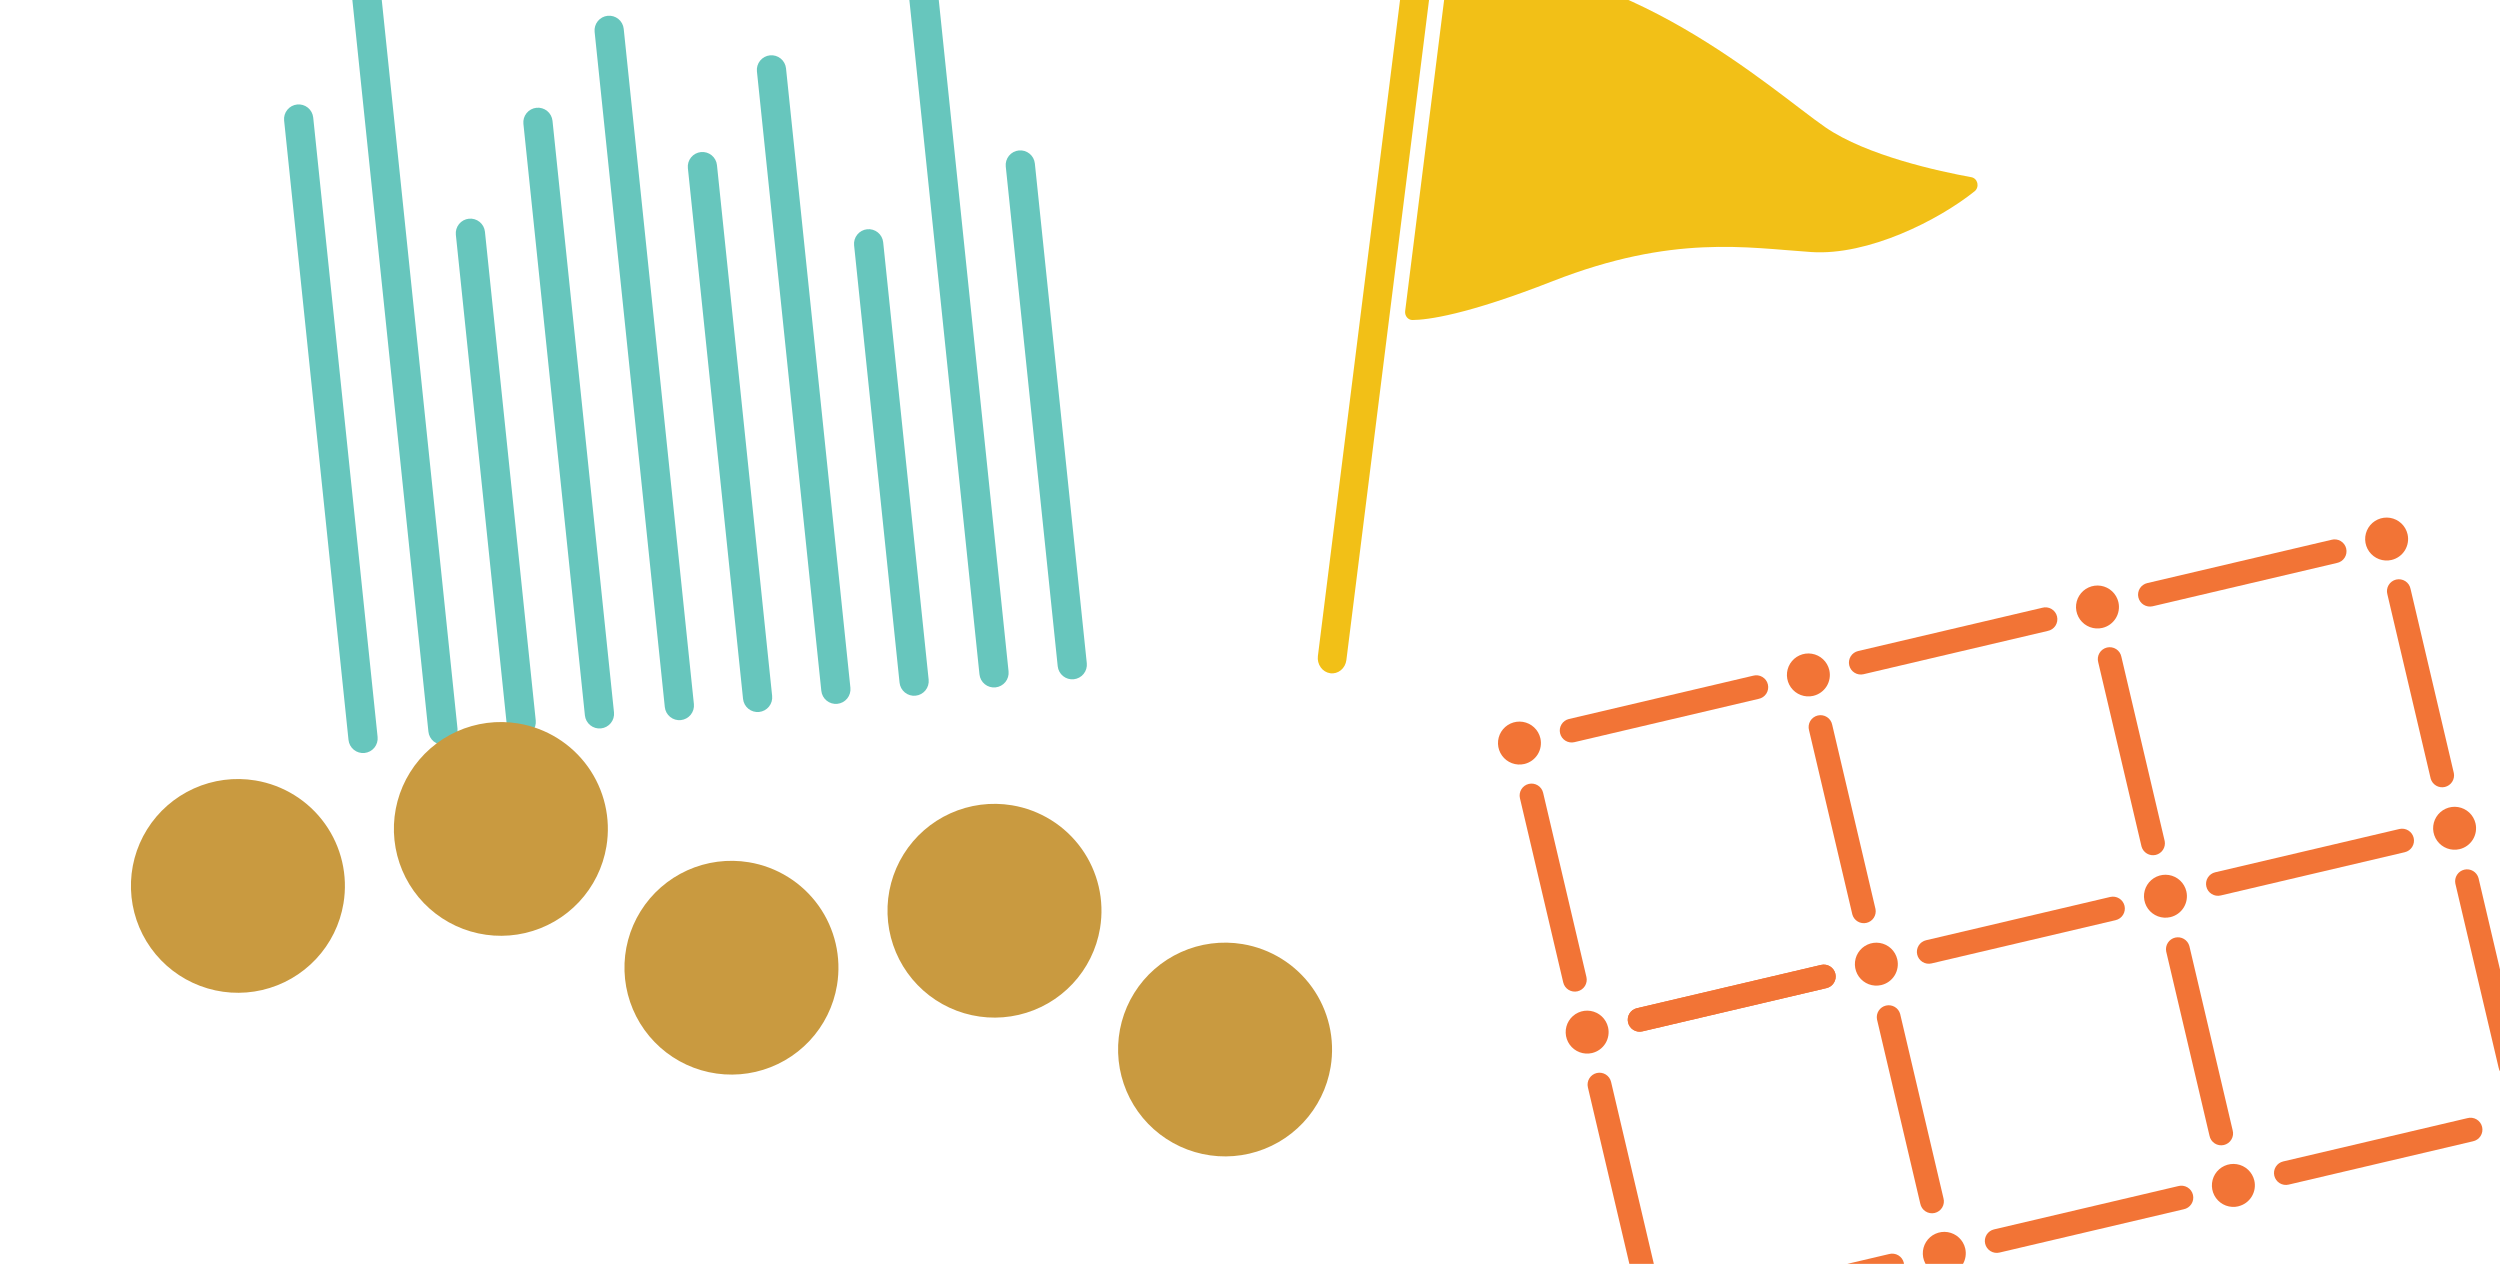 <svg width="1440" height="728" viewBox="0 0 1440 728" fill="none" xmlns="http://www.w3.org/2000/svg">
<g clip-path="url(#clip0_835_783)">
<path d="M766.219 387.792C764.041 387.483 762.068 386.264 760.733 384.405C759.399 382.545 758.812 380.197 759.103 377.877L811.802 -42.96C811.903 -44.145 812.229 -45.295 812.759 -46.343C813.289 -47.39 814.012 -48.313 814.885 -49.055C815.757 -49.797 816.762 -50.343 817.838 -50.661C818.915 -50.979 820.04 -51.062 821.147 -50.904C822.254 -50.747 823.32 -50.353 824.28 -49.745C825.24 -49.138 826.075 -48.33 826.735 -47.37C827.395 -46.41 827.866 -45.318 828.119 -44.16C828.373 -43.001 828.404 -41.8 828.211 -40.628L775.512 380.209C775.221 382.527 774.08 384.627 772.338 386.048C770.595 387.47 768.395 388.097 766.219 387.792Z" fill="#F2C017"/>
<path d="M833.988 -17.402L809.362 179.256C809.292 179.885 809.345 180.523 809.52 181.128C809.695 181.733 809.986 182.293 810.376 182.771C810.765 183.249 811.245 183.636 811.783 183.905C812.321 184.174 812.906 184.32 813.5 184.334C822.195 184.272 844.628 181.428 894.345 161.951C963.688 134.801 1006.29 142.735 1043.38 145.181C1076.09 147.325 1116.5 126.923 1137.46 110.108C1138.1 109.567 1138.58 108.841 1138.84 108.017C1139.11 107.192 1139.14 106.304 1138.95 105.459C1138.75 104.613 1138.33 103.845 1137.74 103.247C1137.14 102.649 1136.4 102.246 1135.6 102.085C1117.19 98.751 1075.26 89.722 1051.42 73.322C1020.65 52.073 935.273 -26.023 837.917 -21.303C836.926 -21.245 835.984 -20.82 835.256 -20.101C834.527 -19.382 834.057 -18.414 833.926 -17.365" fill="#F2C017"/>
<g clip-path="url(#clip1_835_783)">
<path d="M209.986 433.715C207.764 433.946 205.542 433.285 203.807 431.877C202.073 430.469 200.968 428.43 200.738 426.208L163.651 69.431C163.42 67.209 164.081 64.986 165.489 63.252C166.897 61.517 168.936 60.413 171.158 60.182C173.38 59.951 175.603 60.612 177.338 62.02C179.072 63.428 180.176 65.467 180.407 67.689L217.494 424.466C217.725 426.688 217.063 428.911 215.656 430.646C214.248 432.38 212.208 433.484 209.986 433.715Z" fill="#67C6BD"/>
<path d="M301.082 424.247C298.86 424.478 296.637 423.816 294.903 422.408C293.168 421.001 292.064 418.961 291.833 416.739L262.57 135.226C262.339 133.004 263 130.781 264.408 129.046C265.816 127.312 267.855 126.208 270.077 125.977C272.299 125.746 274.522 126.407 276.257 127.815C277.991 129.223 279.095 131.262 279.326 133.484L308.589 414.998C308.82 417.22 308.159 419.442 306.751 421.177C305.343 422.911 303.304 424.016 301.082 424.247Z" fill="#67C6BD"/>
<path d="M256.014 428.931C254.913 429.047 253.801 428.945 252.74 428.63C251.679 428.315 250.691 427.794 249.831 427.097C248.972 426.399 248.259 425.539 247.733 424.566C247.207 423.592 246.878 422.525 246.765 421.424L201.904 -10.143C201.673 -12.365 202.334 -14.588 203.742 -16.323C205.15 -18.057 207.189 -19.161 209.411 -19.392C211.633 -19.623 213.856 -18.962 215.59 -17.554C217.325 -16.146 218.429 -14.107 218.66 -11.885L263.521 419.682C263.752 421.904 263.091 424.127 261.683 425.861C260.275 427.596 258.236 428.7 256.014 428.931Z" fill="#67C6BD"/>
<path d="M346.15 419.562C343.928 419.793 341.705 419.131 339.971 417.724C338.236 416.316 337.132 414.276 336.901 412.054L301.483 71.328C301.252 69.106 301.913 66.883 303.321 65.149C304.729 63.414 306.768 62.31 308.99 62.079C311.212 61.848 313.435 62.51 315.17 63.917C316.904 65.325 318.008 67.365 318.239 69.587L353.657 410.313C353.773 411.413 353.671 412.526 353.356 413.587C353.041 414.648 352.52 415.636 351.823 416.495C351.125 417.354 350.265 418.067 349.292 418.594C348.318 419.12 347.251 419.449 346.15 419.562Z" fill="#67C6BD"/>
<path d="M437.245 410.093C435.023 410.324 432.801 409.662 431.066 408.255C429.332 406.847 428.227 404.807 427.996 402.585L396.215 96.839C395.984 94.617 396.645 92.394 398.053 90.66C399.461 88.925 401.5 87.821 403.722 87.59C405.944 87.359 408.167 88.02 409.901 89.428C411.636 90.836 412.74 92.875 412.971 95.097L444.752 400.844C444.868 401.944 444.766 403.057 444.451 404.118C444.137 405.178 443.616 406.167 442.918 407.026C442.221 407.885 441.361 408.598 440.387 409.124C439.414 409.651 438.346 409.98 437.245 410.093Z" fill="#67C6BD"/>
<path d="M392.177 414.777C391.076 414.893 389.964 414.791 388.903 414.476C387.842 414.161 386.854 413.64 385.995 412.943C385.135 412.245 384.422 411.385 383.896 410.412C383.37 409.438 383.041 408.371 382.928 407.27L342.5 18.344C342.269 16.122 342.93 13.899 344.338 12.165C345.746 10.43 347.785 9.326 350.007 9.095C352.229 8.864 354.452 9.525 356.186 10.933C357.921 12.341 359.025 14.38 359.256 16.602L399.684 405.528C399.915 407.75 399.254 409.973 397.846 411.707C396.438 413.442 394.399 414.546 392.177 414.777Z" fill="#67C6BD"/>
<path d="M482.324 405.407C481.224 405.523 480.111 405.42 479.05 405.106C477.99 404.791 477.001 404.27 476.142 403.572C475.283 402.875 474.57 402.015 474.043 401.042C473.517 400.068 473.188 399 473.075 397.9L435.989 41.122C435.758 38.9 436.419 36.677 437.827 34.943C439.235 33.208 441.274 32.104 443.496 31.873C445.718 31.642 447.941 32.303 449.675 33.711C451.41 35.119 452.514 37.158 452.745 39.38L489.831 396.158C490.062 398.38 489.401 400.603 487.993 402.337C486.586 404.072 484.546 405.176 482.324 405.407Z" fill="#67C6BD"/>
<path d="M527.393 400.721C525.171 400.952 522.949 400.291 521.214 398.883C519.479 397.475 518.375 395.436 518.144 393.214L491.958 141.295C491.727 139.073 492.388 136.85 493.796 135.116C495.204 133.381 497.243 132.277 499.465 132.046C501.687 131.815 503.91 132.476 505.644 133.884C507.379 135.292 508.483 137.331 508.714 139.553L534.9 391.472C535.131 393.694 534.47 395.917 533.062 397.652C531.654 399.386 529.615 400.49 527.393 400.721Z" fill="#67C6BD"/>
<path d="M618.488 391.252C616.266 391.483 614.043 390.822 612.309 389.414C610.574 388.006 609.47 385.967 609.239 383.745L579.319 95.91C579.088 93.688 579.749 91.466 581.157 89.731C582.565 87.996 584.604 86.892 586.826 86.661C589.048 86.43 591.271 87.091 593.006 88.499C594.74 89.907 595.844 91.947 596.075 94.168L625.995 382.003C626.226 384.225 625.565 386.448 624.157 388.183C622.749 389.917 620.71 391.021 618.488 391.252Z" fill="#67C6BD"/>
<path d="M573.42 395.937C572.32 396.053 571.207 395.95 570.147 395.635C569.086 395.321 568.097 394.8 567.238 394.102C566.379 393.405 565.666 392.545 565.14 391.571C564.613 390.598 564.284 389.53 564.172 388.429L521.485 -22.222C521.254 -24.444 521.915 -26.666 523.323 -28.401C524.731 -30.135 526.77 -31.239 528.992 -31.471C531.214 -31.701 533.437 -31.04 535.172 -29.632C536.906 -28.225 538.01 -26.185 538.241 -23.963L580.928 386.688C581.159 388.91 580.497 391.132 579.09 392.867C577.682 394.601 575.642 395.706 573.42 395.937Z" fill="#67C6BD"/>
</g>
<g clip-path="url(#clip2_835_783)">
<path d="M1065.16 383.235C1064.74 381.466 1065.05 379.606 1066 378.061C1066.96 376.517 1068.49 375.416 1070.26 375.001L1176.34 350.072C1177.23 349.823 1178.16 349.757 1179.08 349.877C1179.99 349.998 1180.88 350.302 1181.67 350.773C1182.47 351.244 1183.16 351.87 1183.71 352.616C1184.26 353.361 1184.65 354.21 1184.86 355.111C1185.07 356.011 1185.1 356.945 1184.94 357.857C1184.78 358.768 1184.44 359.638 1183.94 360.414C1183.44 361.191 1182.78 361.857 1182.01 362.373C1181.25 362.889 1180.38 363.245 1179.47 363.419L1073.4 388.347C1072.52 388.553 1071.61 388.584 1070.72 388.439C1069.83 388.293 1068.98 387.974 1068.22 387.499C1067.45 387.024 1066.79 386.403 1066.26 385.671C1065.74 384.94 1065.36 384.112 1065.16 383.235Z" fill="#F27436"/>
<path d="M1066.94 526.699L1042.01 420.643C1041.77 419.752 1041.7 418.82 1041.82 417.903C1041.94 416.985 1042.24 416.102 1042.71 415.305C1043.18 414.509 1043.81 413.816 1044.56 413.268C1045.3 412.72 1046.15 412.328 1047.05 412.116C1047.95 411.905 1048.88 411.877 1049.8 412.036C1050.71 412.195 1051.58 412.536 1052.35 413.04C1053.13 413.544 1053.8 414.199 1054.31 414.967C1054.83 415.734 1055.18 416.599 1055.36 417.507L1080.29 523.61C1080.62 525.348 1080.27 527.148 1079.31 528.633C1078.35 530.117 1076.85 531.172 1075.12 531.577C1073.4 531.982 1071.59 531.705 1070.07 530.805C1068.54 529.905 1067.43 528.45 1066.95 526.746" fill="#F27436"/>
<path d="M1104.31 549.825C1104.1 548.948 1104.07 548.04 1104.21 547.151C1104.36 546.262 1104.67 545.411 1105.15 544.645C1105.62 543.879 1106.24 543.214 1106.97 542.688C1107.7 542.162 1108.53 541.785 1109.41 541.579L1215.48 516.65C1217.25 516.234 1219.12 516.539 1220.66 517.497C1222.21 518.455 1223.31 519.989 1223.73 521.76C1224.15 523.532 1223.84 525.396 1222.88 526.943C1221.93 528.49 1220.39 529.592 1218.62 530.009L1112.54 554.937C1111.67 555.143 1110.76 555.174 1109.87 555.029C1108.98 554.883 1108.13 554.564 1107.37 554.089C1106.6 553.614 1105.94 552.993 1105.41 552.261C1104.89 551.53 1104.51 550.702 1104.31 549.825Z" fill="#F27436"/>
<path d="M1233.51 487.553L1208.59 381.498C1208.34 380.607 1208.27 379.674 1208.39 378.757C1208.51 377.84 1208.82 376.956 1209.29 376.16C1209.76 375.363 1210.38 374.67 1211.13 374.122C1211.88 373.574 1212.72 373.182 1213.62 372.971C1214.52 372.759 1215.46 372.732 1216.37 372.891C1217.28 373.049 1218.15 373.391 1218.93 373.894C1219.7 374.398 1220.37 375.053 1220.89 375.821C1221.4 376.589 1221.76 377.453 1221.93 378.362L1246.87 484.465C1247.2 486.203 1246.85 488.002 1245.88 489.487C1244.92 490.972 1243.42 492.027 1241.7 492.432C1239.97 492.836 1238.16 492.56 1236.64 491.659C1235.12 490.759 1234 489.305 1233.52 487.6" fill="#F27436"/>
<path d="M1106.08 693.278L1081.15 587.175C1080.82 585.437 1081.17 583.637 1082.13 582.153C1083.1 580.668 1084.59 579.613 1086.32 579.208C1088.04 578.803 1089.85 579.08 1091.38 579.98C1092.9 580.881 1094.02 582.335 1094.49 584.039L1119.43 690.142C1119.68 691.033 1119.74 691.965 1119.62 692.883C1119.5 693.8 1119.2 694.683 1118.73 695.48C1118.26 696.277 1117.63 696.97 1116.88 697.518C1116.14 698.066 1115.29 698.457 1114.39 698.669C1113.49 698.881 1112.56 698.908 1111.65 698.749C1110.73 698.59 1109.86 698.249 1109.09 697.745C1108.31 697.242 1107.65 696.586 1107.13 695.818C1106.61 695.051 1106.26 694.187 1106.08 693.278Z" fill="#F27436"/>
<path d="M1143.45 716.379C1143.24 715.503 1143.21 714.595 1143.35 713.706C1143.5 712.817 1143.82 711.965 1144.29 711.199C1144.76 710.433 1145.38 709.769 1146.11 709.242C1146.84 708.716 1147.67 708.34 1148.55 708.134L1254.62 683.205C1255.51 682.956 1256.45 682.89 1257.36 683.01C1258.28 683.13 1259.16 683.435 1259.96 683.906C1260.76 684.376 1261.45 685.003 1262 685.749C1262.55 686.494 1262.94 687.343 1263.15 688.243C1263.36 689.144 1263.39 690.078 1263.23 690.99C1263.07 691.901 1262.73 692.771 1262.23 693.547C1261.72 694.323 1261.07 694.99 1260.3 695.506C1259.53 696.022 1258.67 696.378 1257.76 696.552L1151.68 721.48C1149.91 721.896 1148.05 721.592 1146.51 720.635C1144.97 719.678 1143.87 718.148 1143.45 716.379Z" fill="#F27436"/>
<path d="M1272.66 654.132L1247.72 548.03C1247.39 546.291 1247.74 544.492 1248.71 543.007C1249.67 541.522 1251.17 540.467 1252.89 540.063C1254.61 539.658 1256.43 539.934 1257.95 540.835C1259.47 541.735 1260.59 543.189 1261.07 544.894L1286 650.997C1286.25 651.888 1286.32 652.82 1286.2 653.737C1286.08 654.654 1285.77 655.538 1285.3 656.334C1284.83 657.131 1284.2 657.824 1283.46 658.372C1282.71 658.92 1281.87 659.312 1280.97 659.523C1280.06 659.735 1279.13 659.762 1278.22 659.604C1277.31 659.445 1276.44 659.103 1275.66 658.6C1274.89 658.096 1274.22 657.441 1273.7 656.673C1273.19 655.905 1272.83 655.041 1272.66 654.132Z" fill="#F27436"/>
<path d="M937.759 588.964C937.552 588.088 937.519 587.18 937.663 586.291C937.807 585.402 938.124 584.55 938.598 583.784C939.071 583.018 939.691 582.353 940.421 581.827C941.152 581.301 941.979 580.925 942.855 580.719L1048.93 555.79C1050.7 555.374 1052.57 555.678 1054.11 556.637C1055.66 557.595 1056.76 559.129 1057.18 560.9C1057.6 562.671 1057.29 564.536 1056.33 566.082C1055.38 567.629 1053.84 568.732 1052.07 569.148L945.994 594.077C945.118 594.283 944.21 594.314 943.321 594.168C942.433 594.023 941.582 593.703 940.817 593.229C940.052 592.754 939.388 592.133 938.864 591.401C938.339 590.669 937.964 589.841 937.759 588.964Z" fill="#F27436"/>
<path d="M939.557 732.412L914.622 626.309C914.206 624.538 914.51 622.673 915.468 621.127C916.426 619.58 917.959 618.477 919.73 618.061C921.501 617.644 923.365 617.949 924.912 618.907C926.458 619.866 927.561 621.399 927.977 623.171L952.912 729.273C953.328 731.045 953.024 732.909 952.066 734.456C951.108 736.002 949.575 737.105 947.804 737.521C946.033 737.938 944.169 737.633 942.623 736.675C941.076 735.717 939.973 734.183 939.557 732.412Z" fill="#F27436"/>
<path d="M976.9 755.519C976.693 754.643 976.66 753.734 976.804 752.845C976.948 751.957 977.265 751.105 977.739 750.339C978.212 749.573 978.832 748.908 979.562 748.382C980.293 747.856 981.12 747.479 981.996 747.273L1088.07 722.345C1088.96 722.096 1089.9 722.029 1090.81 722.15C1091.73 722.27 1092.61 722.575 1093.41 723.045C1094.21 723.516 1094.9 724.143 1095.45 724.888C1096 725.634 1096.39 726.482 1096.6 727.383C1096.81 728.284 1096.84 729.218 1096.68 730.129C1096.52 731.041 1096.18 731.911 1095.68 732.687C1095.17 733.463 1094.52 734.129 1093.75 734.646C1092.98 735.162 1092.12 735.518 1091.21 735.691L985.133 760.62C983.365 761.035 981.504 760.731 979.96 759.775C978.416 758.818 977.316 757.287 976.9 755.519Z" fill="#F27436"/>
<path d="M898.609 422.374C898.194 420.606 898.497 418.745 899.454 417.201C900.41 415.657 901.94 414.556 903.708 414.141L1009.79 389.212C1010.68 388.963 1011.61 388.896 1012.53 389.017C1013.44 389.137 1014.33 389.442 1015.12 389.913C1015.92 390.383 1016.61 391.01 1017.16 391.755C1017.71 392.501 1018.1 393.35 1018.31 394.25C1018.52 395.151 1018.55 396.085 1018.39 396.997C1018.23 397.908 1017.89 398.778 1017.39 399.554C1016.88 400.33 1016.23 400.997 1015.46 401.513C1014.69 402.029 1013.83 402.385 1012.92 402.558L906.845 427.487C905.968 427.693 905.06 427.724 904.172 427.578C903.283 427.433 902.432 427.114 901.667 426.639C900.902 426.164 900.238 425.543 899.714 424.811C899.189 424.079 898.814 423.251 898.609 422.374Z" fill="#F27436"/>
<path d="M900.41 565.833L875.487 459.778C875.07 458.006 875.375 456.142 876.333 454.595C877.29 453.048 878.824 451.946 880.594 451.529C882.365 451.113 884.229 451.418 885.776 452.376C887.323 453.334 888.425 454.868 888.842 456.639L913.776 562.742C914.192 564.513 913.888 566.377 912.93 567.924C911.972 569.471 910.439 570.574 908.668 570.99C906.897 571.406 905.033 571.102 903.487 570.144C901.94 569.185 900.837 567.652 900.421 565.88" fill="#F27436"/>
<path d="M937.759 588.964C937.552 588.088 937.519 587.18 937.663 586.291C937.807 585.402 938.124 584.55 938.598 583.784C939.071 583.018 939.691 582.353 940.421 581.827C941.152 581.301 941.979 580.925 942.855 580.719L1048.93 555.79C1050.7 555.374 1052.57 555.678 1054.11 556.637C1055.66 557.595 1056.76 559.129 1057.18 560.9C1057.6 562.671 1057.29 564.536 1056.33 566.082C1055.38 567.629 1053.84 568.732 1052.07 569.148L945.994 594.077C945.118 594.283 944.21 594.314 943.321 594.168C942.433 594.023 941.582 593.703 940.817 593.229C940.052 592.754 939.388 592.133 938.864 591.401C938.339 590.669 937.964 589.841 937.759 588.964Z" fill="#F27436"/>
<path d="M1250.13 528.266C1247.74 528.826 1245.25 528.667 1242.96 527.809C1240.67 526.951 1238.68 525.432 1237.25 523.446C1235.83 521.459 1235.02 519.094 1234.93 516.648C1234.85 514.203 1235.49 511.788 1236.78 509.708C1238.07 507.627 1239.94 505.976 1242.17 504.963C1244.4 503.949 1246.87 503.619 1249.29 504.013C1251.7 504.408 1253.95 505.509 1255.73 507.179C1257.52 508.849 1258.78 511.011 1259.34 513.393C1260.09 516.587 1259.54 519.949 1257.81 522.738C1256.08 525.527 1253.32 527.516 1250.13 528.266Z" fill="#F27436"/>
<path d="M1289.27 694.855C1286.89 695.418 1284.4 695.261 1282.1 694.405C1279.81 693.549 1277.82 692.032 1276.39 690.045C1274.96 688.059 1274.14 685.693 1274.06 683.246C1273.97 680.798 1274.61 678.38 1275.89 676.297C1277.18 674.213 1279.06 672.558 1281.28 671.54C1283.51 670.522 1285.99 670.187 1288.4 670.578C1290.82 670.969 1293.07 672.067 1294.86 673.735C1296.65 675.403 1297.91 677.564 1298.48 679.947C1299.23 683.141 1298.68 686.503 1296.95 689.292C1295.22 692.081 1292.46 694.07 1289.27 694.82" fill="#F27436"/>
<path d="M1210.98 361.675C1208.59 362.235 1206.1 362.076 1203.81 361.218C1201.52 360.36 1199.53 358.841 1198.1 356.855C1196.68 354.868 1195.87 352.503 1195.78 350.058C1195.7 347.612 1196.34 345.197 1197.63 343.117C1198.92 341.037 1200.79 339.385 1203.02 338.372C1205.25 337.358 1207.72 337.028 1210.14 337.422C1212.55 337.817 1214.8 338.919 1216.58 340.588C1218.37 342.258 1219.63 344.42 1220.19 346.802C1220.94 349.996 1220.39 353.358 1218.66 356.147C1216.93 358.936 1214.17 360.925 1210.98 361.675Z" fill="#F27436"/>
<path d="M1083.57 567.406C1081.19 567.959 1078.7 567.793 1076.41 566.929C1074.13 566.066 1072.15 564.544 1070.72 562.556C1069.3 560.567 1068.5 558.202 1068.42 555.758C1068.34 553.314 1068.98 550.901 1070.27 548.824C1071.56 546.747 1073.44 545.099 1075.67 544.089C1077.89 543.078 1080.37 542.75 1082.78 543.146C1085.19 543.542 1087.43 544.645 1089.22 546.314C1091.01 547.983 1092.26 550.144 1092.82 552.525C1093.57 555.719 1093.02 559.08 1091.29 561.87C1089.57 564.659 1086.8 566.648 1083.61 567.398" fill="#F27436"/>
<path d="M1122.72 733.996C1120.34 734.551 1117.85 734.387 1115.56 733.526C1113.27 732.664 1111.28 731.143 1109.86 729.155C1108.43 727.167 1107.62 724.801 1107.54 722.355C1107.46 719.909 1108.1 717.494 1109.39 715.413C1110.68 713.333 1112.55 711.681 1114.78 710.666C1117.01 709.651 1119.48 709.319 1121.9 709.711C1124.31 710.104 1126.56 711.203 1128.35 712.87C1130.14 714.537 1131.4 716.698 1131.96 719.079C1132.71 722.273 1132.16 725.635 1130.44 728.424C1128.71 731.213 1125.94 733.202 1122.75 733.952" fill="#F27436"/>
<path d="M1044.43 400.815C1042.04 401.368 1039.55 401.202 1037.26 400.338C1034.98 399.475 1033 397.953 1031.57 395.965C1030.15 393.976 1029.35 391.611 1029.27 389.167C1029.19 386.723 1029.83 384.31 1031.12 382.233C1032.42 380.156 1034.29 378.509 1036.52 377.498C1038.74 376.488 1041.22 376.16 1043.63 376.556C1046.05 376.952 1048.29 378.054 1050.07 379.723C1051.86 381.392 1053.11 383.554 1053.67 385.934C1054.42 389.128 1053.87 392.49 1052.15 395.279C1050.42 398.068 1047.65 400.057 1044.46 400.807" fill="#F27436"/>
<path d="M1231.7 344.097C1231.49 343.22 1231.46 342.312 1231.61 341.423C1231.75 340.535 1232.07 339.684 1232.55 338.919C1233.02 338.154 1233.64 337.49 1234.37 336.965C1235.11 336.44 1235.93 336.065 1236.81 335.86L1342.89 310.932C1343.78 310.683 1344.71 310.616 1345.63 310.737C1346.54 310.857 1347.43 311.162 1348.22 311.632C1349.02 312.103 1349.71 312.73 1350.26 313.475C1350.81 314.221 1351.2 315.069 1351.41 315.97C1351.62 316.871 1351.65 317.805 1351.49 318.716C1351.33 319.628 1350.99 320.498 1350.49 321.274C1349.99 322.05 1349.33 322.716 1348.56 323.233C1347.8 323.749 1346.93 324.105 1346.02 324.278L1239.95 349.207C1238.18 349.623 1236.31 349.319 1234.76 348.36C1233.22 347.402 1232.12 345.868 1231.7 344.097Z" fill="#F27436"/>
<path d="M1270.86 510.684C1270.65 509.808 1270.62 508.899 1270.76 508.01C1270.91 507.122 1271.22 506.27 1271.7 505.504C1272.17 504.738 1272.79 504.073 1273.52 503.547C1274.25 503.021 1275.08 502.644 1275.96 502.438L1382.03 477.51C1383.8 477.094 1385.67 477.398 1387.21 478.356C1388.76 479.315 1389.86 480.848 1390.28 482.62C1390.7 484.391 1390.39 486.255 1389.43 487.802C1388.48 489.349 1386.94 490.452 1385.17 490.868L1279.1 515.797C1278.22 516.003 1277.31 516.034 1276.42 515.888C1275.53 515.743 1274.68 515.423 1273.92 514.948C1273.15 514.473 1272.49 513.852 1271.96 513.121C1271.44 512.389 1271.06 511.561 1270.86 510.684Z" fill="#F27436"/>
<path d="M1400.06 448.414L1375.14 342.358C1374.89 341.467 1374.82 340.535 1374.94 339.617C1375.06 338.7 1375.37 337.817 1375.84 337.02C1376.31 336.224 1376.94 335.53 1377.68 334.982C1378.43 334.434 1379.27 334.043 1380.17 333.831C1381.08 333.62 1382.01 333.592 1382.92 333.751C1383.83 333.91 1384.7 334.251 1385.48 334.755C1386.25 335.258 1386.92 335.914 1387.44 336.682C1387.95 337.449 1388.31 338.314 1388.48 339.222L1413.42 445.325C1413.75 447.063 1413.4 448.863 1412.43 450.348C1411.47 451.832 1409.97 452.887 1408.25 453.292C1406.53 453.697 1404.71 453.42 1403.19 452.52C1401.67 451.619 1400.55 450.165 1400.07 448.461" fill="#F27436"/>
<path d="M1310 677.24C1309.79 676.363 1309.76 675.455 1309.9 674.566C1310.05 673.677 1310.37 672.826 1310.84 672.06C1311.31 671.294 1311.93 670.629 1312.66 670.103C1313.39 669.577 1314.22 669.2 1315.1 668.994L1421.17 644.066C1422.06 643.816 1423 643.75 1423.91 643.87C1424.83 643.991 1425.71 644.295 1426.51 644.766C1427.31 645.237 1428 645.864 1428.55 646.609C1429.1 647.355 1429.49 648.203 1429.7 649.104C1429.91 650.004 1429.94 650.939 1429.78 651.85C1429.62 652.762 1429.28 653.631 1428.78 654.408C1428.27 655.184 1427.62 655.85 1426.85 656.366C1426.08 656.883 1425.22 657.238 1424.31 657.412L1318.23 682.341C1316.47 682.756 1314.6 682.452 1313.06 681.495C1311.52 680.539 1310.42 679.008 1310 677.24Z" fill="#F27436"/>
<path d="M1439.21 614.992L1414.27 508.889C1413.94 507.151 1414.29 505.351 1415.26 503.866C1416.22 502.382 1417.72 501.327 1419.44 500.922C1421.16 500.517 1422.98 500.794 1424.5 501.694C1426.02 502.595 1427.14 504.049 1427.62 505.753L1452.55 611.856C1452.8 612.747 1452.87 613.679 1452.75 614.596C1452.63 615.514 1452.32 616.397 1451.85 617.194C1451.38 617.99 1450.75 618.684 1450.01 619.232C1449.26 619.78 1448.42 620.171 1447.51 620.383C1446.61 620.594 1445.68 620.622 1444.77 620.463C1443.86 620.304 1442.99 619.963 1442.21 619.459C1441.44 618.956 1440.77 618.3 1440.25 617.532C1439.74 616.765 1439.38 615.9 1439.21 614.992Z" fill="#F27436"/>
<path d="M1416.66 489.128C1414.28 489.686 1411.79 489.524 1409.5 488.664C1407.21 487.804 1405.23 486.285 1403.8 484.298C1402.37 482.311 1401.57 479.945 1401.48 477.5C1401.4 475.055 1402.04 472.641 1403.33 470.562C1404.62 468.483 1406.5 466.833 1408.72 465.82C1410.95 464.808 1413.43 464.478 1415.84 464.873C1418.26 465.268 1420.5 466.37 1422.29 468.039C1424.07 469.709 1425.33 471.871 1425.89 474.252C1426.26 475.835 1426.31 477.475 1426.05 479.08C1425.79 480.684 1425.21 482.221 1424.36 483.602C1423.5 484.984 1422.38 486.183 1421.06 487.131C1419.74 488.079 1418.25 488.758 1416.66 489.128Z" fill="#F27436"/>
<path d="M1455.81 655.719C1453.43 656.279 1450.94 656.119 1448.64 655.262C1446.35 654.404 1444.36 652.885 1442.93 650.898C1441.5 648.911 1440.69 646.545 1440.61 644.098C1440.52 641.652 1441.16 639.234 1442.45 637.152C1443.74 635.07 1445.61 633.415 1447.84 632.399C1450.06 631.382 1452.54 631.048 1454.96 631.439C1457.37 631.83 1459.62 632.929 1461.41 634.596C1463.2 636.264 1464.46 638.425 1465.03 640.808C1465.4 642.39 1465.46 644.03 1465.19 645.635C1464.93 647.239 1464.35 648.776 1463.5 650.157C1462.64 651.539 1461.52 652.738 1460.2 653.686C1458.88 654.634 1457.39 655.313 1455.8 655.683" fill="#F27436"/>
<path d="M1377.51 322.539C1375.13 323.096 1372.64 322.934 1370.35 322.074C1368.06 321.215 1366.08 319.695 1364.65 317.708C1363.22 315.721 1362.42 313.355 1362.33 310.91C1362.25 308.465 1362.9 306.051 1364.18 303.972C1365.47 301.893 1367.35 300.243 1369.58 299.23C1371.8 298.218 1374.28 297.888 1376.69 298.283C1379.11 298.678 1381.35 299.78 1383.14 301.45C1384.92 303.119 1386.18 305.281 1386.74 307.663C1387.11 309.245 1387.17 310.886 1386.9 312.49C1386.64 314.094 1386.06 315.631 1385.21 317.013C1384.35 318.394 1383.23 319.593 1381.91 320.541C1380.59 321.49 1379.1 322.168 1377.51 322.539Z" fill="#F27436"/>
<path d="M917.024 606.546C914.643 607.105 912.149 606.946 909.858 606.088C907.567 605.23 905.582 603.712 904.153 601.725C902.725 599.739 901.917 597.373 901.833 594.928C901.748 592.482 902.391 590.067 903.679 587.987C904.967 585.907 906.843 584.256 909.069 583.242C911.296 582.228 913.773 581.898 916.187 582.292C918.601 582.687 920.845 583.789 922.633 585.458C924.422 587.128 925.675 589.29 926.235 591.672C926.985 594.867 926.437 598.228 924.709 601.017C922.982 603.807 920.218 605.795 917.024 606.546Z" fill="#F27436"/>
<path d="M878.034 440.054C875.653 440.614 873.159 440.455 870.868 439.597C868.577 438.739 866.591 437.22 865.163 435.234C863.734 433.247 862.927 430.882 862.843 428.436C862.758 425.991 863.401 423.576 864.689 421.496C865.977 419.416 867.853 417.764 870.079 416.751C872.305 415.737 874.782 415.407 877.197 415.801C879.611 416.196 881.854 417.297 883.643 418.967C885.431 420.637 886.685 422.799 887.245 425.181C887.995 428.375 887.447 431.737 885.719 434.526C883.992 437.315 881.228 439.304 878.034 440.054Z" fill="#F27436"/>
</g>
<g clip-path="url(#clip3_835_783)">
<path d="M197.844 520.362C195.853 532.375 190.341 543.527 182.004 552.408C173.668 561.288 162.881 567.499 151.009 570.255C139.137 573.011 126.712 572.187 115.306 567.889C103.899 563.59 94.024 556.01 86.928 546.106C79.833 536.203 75.836 524.42 75.442 512.249C75.049 500.079 78.277 488.066 84.719 477.73C91.16 467.395 100.526 459.2 111.631 454.184C122.736 449.167 135.082 447.553 147.108 449.546C163.234 452.219 177.639 461.182 187.154 474.462C196.669 487.743 200.514 504.253 197.844 520.362Z" fill="#C99A40"/>
<path d="M349.305 487.534C347.314 499.547 341.802 510.698 333.465 519.579C325.129 528.46 314.342 534.671 302.47 537.427C290.598 540.183 278.173 539.359 266.766 535.061C255.36 530.762 245.485 523.182 238.389 513.278C231.294 503.374 227.297 491.592 226.903 479.421C226.51 467.251 229.738 455.238 236.18 444.902C242.621 434.567 251.987 426.372 263.092 421.356C274.197 416.339 286.543 414.725 298.569 416.718C314.695 419.391 329.1 428.354 338.615 441.634C348.13 454.914 351.975 471.425 349.305 487.534Z" fill="#C99A40"/>
<path d="M482.121 567.479C480.13 579.492 474.617 590.644 466.281 599.525C457.944 608.406 447.158 614.617 435.285 617.372C423.413 620.128 410.988 619.304 399.582 615.006C388.176 610.708 378.3 603.127 371.205 593.223C364.109 583.32 360.112 571.537 359.719 559.367C359.325 547.196 362.553 535.183 368.995 524.847C375.437 514.512 384.802 506.318 395.907 501.301C407.012 496.284 419.359 494.67 431.384 496.664C447.51 499.336 461.915 508.299 471.43 521.579C480.945 534.86 484.791 551.37 482.121 567.479Z" fill="#C99A40"/>
<path d="M633.626 534.659C631.635 546.672 626.123 557.823 617.786 566.704C609.45 575.585 598.663 581.796 586.791 584.552C574.919 587.308 562.494 586.484 551.088 582.186C539.681 577.887 529.806 570.307 522.711 560.403C515.615 550.499 511.618 538.717 511.224 526.546C510.831 514.376 514.059 502.363 520.501 492.027C526.942 481.692 536.308 473.497 547.413 468.481C558.518 463.464 570.864 461.85 582.89 463.843C599.016 466.516 613.421 475.479 622.936 488.759C632.451 502.039 636.296 518.55 633.626 534.659Z" fill="#C99A40"/>
<path d="M766.443 614.603C764.452 626.616 758.939 637.768 750.603 646.649C742.266 655.53 731.48 661.741 719.607 664.496C707.735 667.252 695.31 666.428 683.904 662.13C672.498 657.832 662.623 650.251 655.527 640.347C648.431 630.444 644.434 618.662 644.041 606.491C643.648 594.32 646.876 582.307 653.317 571.972C659.759 561.636 669.124 553.442 680.229 548.425C691.335 543.408 703.681 541.794 715.707 543.788C731.833 546.46 746.237 555.423 755.752 568.703C765.267 581.984 769.113 598.494 766.443 614.603Z" fill="#C99A40"/>
</g>
</g>
<defs>
<clipPath id="clip0_835_783">
<rect width="1516" height="728" fill="white"/>
</clipPath>
<clipPath id="clip1_835_783">
<rect width="427.549" height="450.797" fill="white" transform="translate(155 -13.795) rotate(-5.934)"/>
</clipPath>
<clipPath id="clip2_835_783">
<rect width="538" height="367" fill="white" transform="translate(860.174 418.698) rotate(-13.225)"/>
</clipPath>
<clipPath id="clip3_835_783">
<rect width="699.786" height="180.389" fill="white" transform="translate(95.496 383) rotate(9.411)"/>
</clipPath>
</defs>
</svg>
